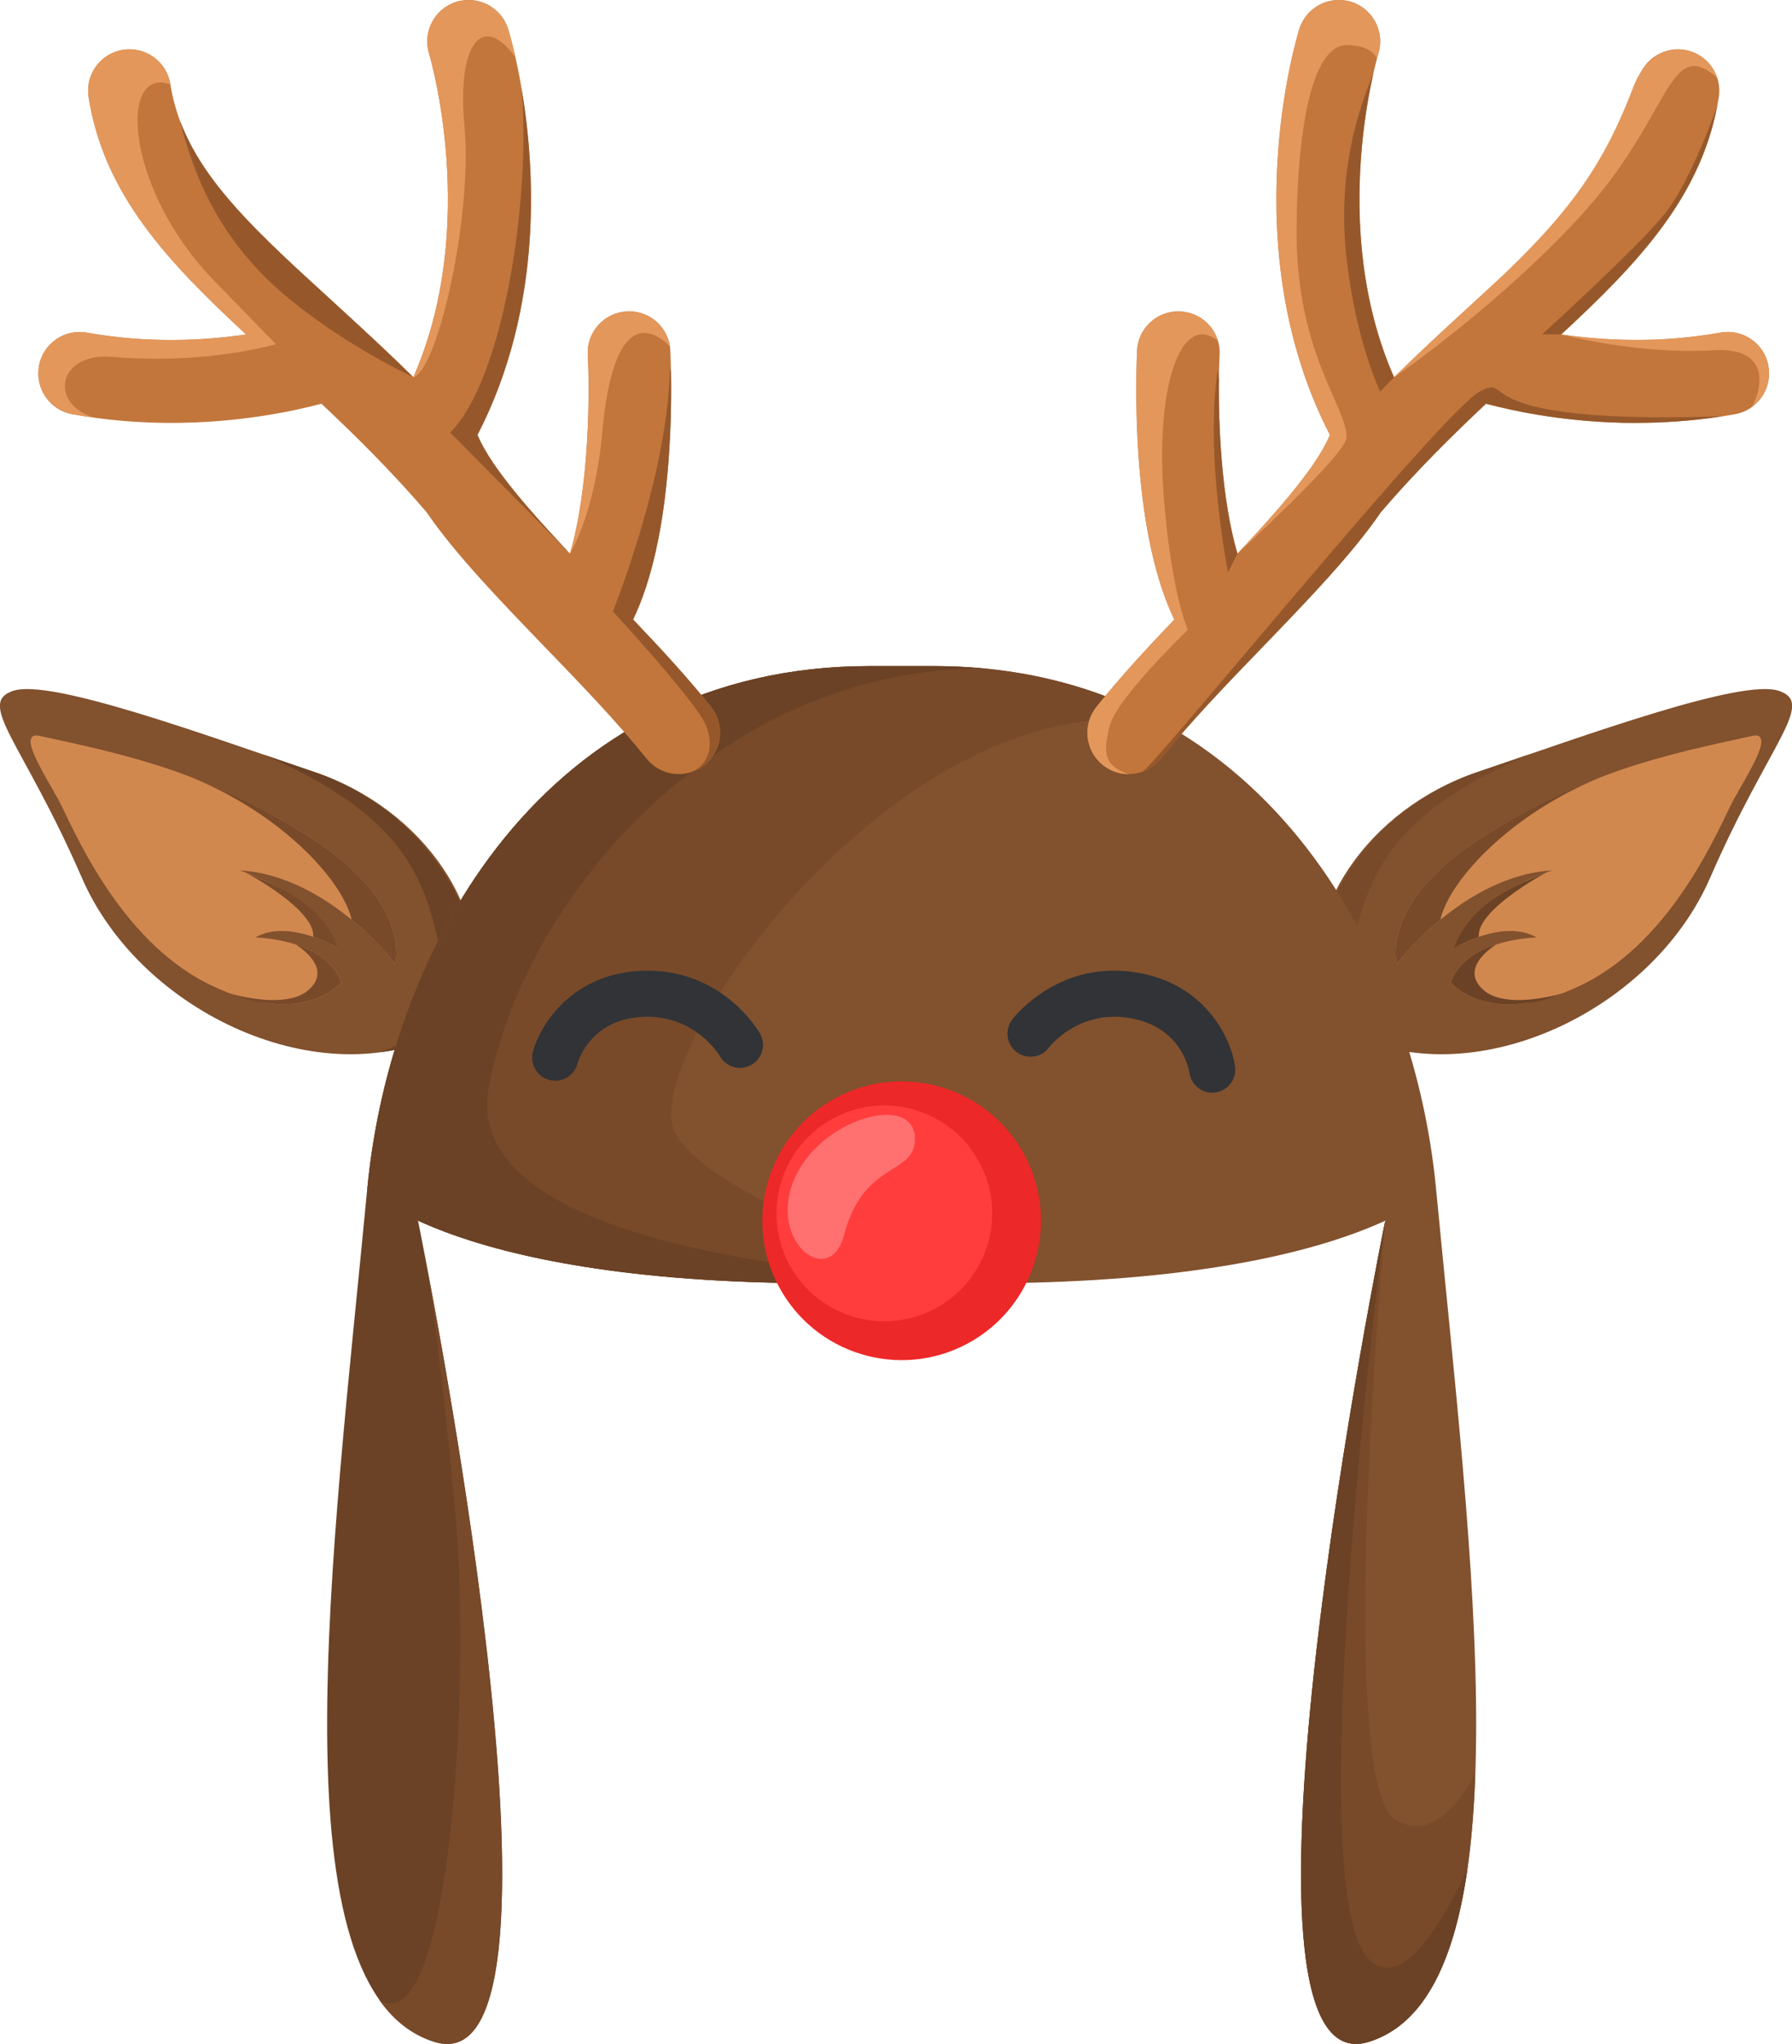 <?xml version="1.0" encoding="UTF-8"?><svg id="b" xmlns="http://www.w3.org/2000/svg" viewBox="0 0 156.95 178.92"><g id="c"><path d="m115.65,87.87c-1.97-8,4.16-17.04,13.73-20.28,9.56-3.24,23.13-8.21,26.41-7.12s-.84,4.49-6.02,16.39c-5.18,11.9-21.09,19.09-31.77,13.49-2.17-1.14-2.35-2.48-2.35-2.48Z" style="fill:#82512e; stroke-width:0px;"/><path d="m153.42,64.43c-7.8,1.69-14.43,3.11-23.52,8.8-9.1,5.7-7.57,11.14-7.57,11.14,0,0,5.87-7.75,13.65-8.18,0,0-6.72,1.97-8.67,6.84,0,0,4.27-2.67,7.28-.97,0,0-6.1.08-7.56,3.92,0,0,3.32,4.18,11.47.25s12.15-14.03,13.29-16.14c1.28-2.36,3.8-6.14,1.62-5.67Z" style="fill:#d1884f; stroke-width:0px;"/><path d="m133.95,66.03h0c-1.58.54-3.12,1.07-4.57,1.56-9.56,3.24-15.83,13-13.86,21,0,0,.73.69,2.48,1.76,1.7,1.03,3.66,1.49,5.63,1.76-4.25-1.59-6.23-4.44-4.91-10.32,1.41-6.29,4.39-11.11,15.24-15.76Z" style="fill:#784a2a; stroke-width:0px;"/><path d="m129.95,86.68c-2.31-2,1.1-4,1.12-4.01-1.63.52-3.34,1.5-4.03,3.31,0,0,2,2.51,6.7,1.81,1.49-.12,2.3-.58,3.11-.84-1.9.54-5.3,1.11-6.9-.27Z" style="fill:#6b4225; stroke-width:0px;"/><path d="m127.31,83.03s.92-.58,2.21-1.02c-.23-2.31,5.66-5.53,6.02-5.67-5.74,2.21-7.3,4.37-8.24,6.69Z" style="fill:#6b4225; stroke-width:0px;"/><path d="m132.16,77.91s0,0,0,0c-.01,0-.02.01-.03.02.02-.01.03-.02.03-.02Z" style="fill:#613c21; stroke-width:0px;"/><path d="m129.9,73.23c-9.1,5.7-7.57,11.14-7.57,11.14,0,0,1.43-1.89,3.82-3.86.82-3.59,6.53-9.64,14.79-12.76-3.4,1.24-6.98,2.93-11.04,5.48Z" style="fill:#784a2a; stroke-width:0px;"/><path d="m41.3,87.87c1.97-8-4.16-17.04-13.73-20.28-9.56-3.24-23.13-8.21-26.41-7.12-3.27,1.09.84,4.49,6.02,16.39,5.18,11.9,21.09,19.09,31.77,13.49,2.17-1.14,2.35-2.48,2.35-2.48Z" style="fill:#82512e; stroke-width:0px;"/><path d="m3.53,64.43c7.8,1.69,14.43,3.11,23.52,8.8,9.1,5.7,7.57,11.14,7.57,11.14,0,0-5.87-7.75-13.65-8.18,0,0,6.72,1.97,8.67,6.84,0,0-4.27-2.67-7.28-.97,0,0,6.1.08,7.56,3.92,0,0-3.32,4.18-11.47.25-8.15-3.92-12.15-14.03-13.29-16.14-1.28-2.36-3.8-6.14-1.62-5.67Z" style="fill:#d1884f; stroke-width:0px;"/><path d="m23,66.03h0c1.58.54,3.12,1.07,4.57,1.56,9.56,3.24,15.83,13,13.86,21,0,0-.73.69-2.48,1.76-1.7,1.03-3.66,1.49-5.63,1.76,4.25-1.59,6.23-4.44,4.91-10.32-1.41-6.29-4.39-11.11-15.24-15.76Z" style="fill:#6b4225; stroke-width:0px;"/><path d="m27,86.68c2.31-2-1.1-4-1.12-4.01,1.63.52,3.34,1.5,4.03,3.31,0,0-2,2.51-6.7,1.81-1.49-.12-2.3-.58-3.11-.84,1.9.54,5.3,1.11,6.9-.27Z" style="fill:#784a2a; stroke-width:0px;"/><path d="m29.64,83.03s-.92-.58-2.21-1.02c.23-2.31-5.66-5.53-6.02-5.67,5.74,2.21,7.3,4.37,8.24,6.69Z" style="fill:#784a2a; stroke-width:0px;"/><path d="m24.79,77.91h0s.02.01.03.02c-.02-.01-.03-.02-.03-.02Z" style="fill:#613c21; stroke-width:0px;"/><path d="m27.05,73.23c9.1,5.7,7.57,11.14,7.57,11.14,0,0-1.43-1.89-3.82-3.86-.82-3.59-6.53-9.64-14.79-12.76,3.4,1.24,6.98,2.93,11.04,5.48Z" style="fill:#784a2a; stroke-width:0px;"/><path d="m81.73,58.31h-5.53c-28.61,0-42.07,24.82-44.04,45.8,0,0,8.86,9.4,46.81,8.1,37.95,1.3,46.81-8.1,46.81-8.1-1.98-20.97-15.43-45.8-44.04-45.8Z" style="fill:#82512e; stroke-width:0px;"/><path d="m59.12,99.16c-3.46-6.51,19.99-40.02,42.8-35.85-5.64-3.14-12.34-5.01-20.18-5.01h-5.53c-28.61,0-42.07,24.82-44.04,45.8,0,0,8.86,9.4,46.81,8.1,1.98.07,3.88.11,5.71.12-5.71-1.86-22.69-7.76-25.56-13.16Z" style="fill:#784a2a; stroke-width:0px;"/><path d="m60.36,85.55c4.13,1.37,6.1,4.73,6.2,4.91.55.97.22,2.2-.75,2.75-.97.55-2.2.22-2.75-.75-.08-.13-2.14-3.52-6.47-3.46-4.71.07-5.9,3.7-6.02,4.12-.29,1.08-1.39,1.7-2.47,1.41-1.07-.28-1.71-1.41-1.42-2.48.65-2.41,3.54-6.99,9.85-7.08,1.44-.02,2.71.21,3.83.58Z" style="fill:#313336; stroke-width:0px;"/><path d="m95.41,85.18c1.15-.23,2.45-.29,3.87-.09,6.25.88,8.54,5.79,8.89,8.27.15,1.1-.62,2.12-1.72,2.27-1.1.15-2.11-.61-2.27-1.71-.07-.44-.8-4.18-5.46-4.84-4.36-.62-6.83,2.58-6.85,2.62-.67.89-1.94,1.07-2.83.39-.89-.67-1.07-1.94-.39-2.83.12-.17,2.5-3.25,6.77-4.09Z" style="fill:#313336; stroke-width:0px;"/><path d="m42.81,95.16c3.29-17.39,20.95-36.83,43.46-36.63-1.47-.14-2.97-.22-4.53-.22h-5.53c-28.61,0-42.07,24.82-44.04,45.8,0,0,8.86,9.4,46.81,8.1,3.7.13,7.12.15,10.29.09-10.42-.22-49.3-2.06-46.45-17.14Z" style="fill:#6b4225; stroke-width:0px;"/><path d="m85.22,117.34c-5.79,3.45-13.28,1.55-16.73-4.23-3.45-5.79-1.55-13.28,4.23-16.73,5.79-3.45,13.28-1.55,16.73,4.23,3.45,5.79,1.55,13.28-4.23,16.73Z" style="fill:#ed2828; stroke-width:0px;"/><path d="m82.29,114.33c-4.48,2.67-10.28,1.2-12.95-3.28-2.67-4.48-1.2-10.28,3.28-12.95,4.48-2.67,10.28-1.2,12.95,3.28,2.67,4.48,1.2,10.28-3.28,12.95Z" style="fill:#ff3d3d; stroke-width:0px;"/><path d="m80.13,99.63c-.07-4.03-8.42-1.73-10.62,3.72-2.2,5.45,3.18,9.49,4.42,4.75,1.73-6.6,6.26-5.15,6.2-8.47Z" style="fill:#ff7070; stroke-width:0px;"/><path d="m32.16,104.11c-3.02,31.79-8.29,70.18,5.88,74.62,14.17,4.45-1.43-71.88-1.43-71.88l-4.45-2.75Z" style="fill:#6b4225; stroke-width:0px;"/><path d="m125.78,104.11c3.02,31.79,8.29,70.18-5.88,74.62-14.17,4.45,1.43-71.88,1.43-71.88l4.45-2.75Z" style="fill:#82512e; stroke-width:0px;"/><path d="m39.84,131.95c1.5,15.92-.51,46.97-6.63,43.1h0c1.27,1.81,2.86,3.07,4.82,3.69,12.21,3.83,2.31-52.37-.66-67.94.03.17.99,5.5,2.47,21.15Z" style="fill:#784a2a; stroke-width:0px;"/><path d="m122.23,159.29c-5.41-3.29-.9-52.43-.9-52.44,0,0-15.59,76.33-1.43,71.88,6.46-2.03,8.88-11.12,9.31-23.43-1.63,2.97-4.07,5.77-6.98,4Z" style="fill:#784a2a; stroke-width:0px;"/><path d="m119.9,178.73c4.89-1.53,7.46-7.11,8.61-15.06-2.92,6.11-6.22,10.63-8.78,7.65-5.93-6.92,1.59-64.47,1.59-64.47,0,0-15.59,76.33-1.43,71.88Z" style="fill:#6b4225; stroke-width:0px;"/><path d="m154.89,32.04c-.35-1.97-2.24-3.28-4.21-2.92-5.35.96-10.28.69-13.94.16,6.84-6.33,12.45-12.24,13.8-20.77.31-1.98-1.04-3.83-3.01-4.15-1.98-.31-3.83,1.04-4.15,3.01-1.12,7.07-6.56,12.03-14.1,18.91-.81.74-1.64,1.5-2.48,2.28,0,0,0,0-.01.01-1.52,1.4-3.09,2.88-4.69,4.45-5.86-13.33-1.42-28.17-1.38-28.32.59-1.91-.47-3.94-2.38-4.54-1.91-.59-3.94.47-4.54,2.38-.25.79-5.79,19.12,2.68,35.53-.31.74-.77,1.56-1.36,2.43-.04.05-.07.11-.11.16-1.61,2.35-4.06,5.08-6.63,7.8-1.69-5.73-1.74-14.02-1.56-17.39.11-2-1.42-3.7-3.42-3.81-2-.11-3.71,1.42-3.81,3.42,0,.18-.23,4.41.15,9.57.44,5.9,1.48,10.59,3.11,13.98-2.41,2.52-4.78,5.09-6.82,7.64-1.25,1.56-1,3.84.56,5.09.67.54,1.47.8,2.26.8,1.06,0,2.11-.47,2.83-1.36,2.54-3.17,5.76-6.51,8.87-9.73,4.12-4.27,7.89-8.18,10.41-11.86,3.06-3.56,6.2-6.67,9.19-9.47,2.6.69,7.32,1.68,13.14,1.68,2.69,0,5.62-.21,8.67-.76,1.97-.35,3.28-2.24,2.92-4.21Z" style="fill:#c2763c; stroke-width:0px;"/><path d="m3.41,32.04c.35-1.97,2.24-3.28,4.21-2.92,5.35.96,10.28.69,13.94.16-6.84-6.33-12.45-12.24-13.8-20.77-.31-1.98,1.04-3.83,3.01-4.15,1.98-.31,3.83,1.04,4.15,3.01,1.12,7.07,6.56,12.03,14.1,18.91.81.74,1.64,1.5,2.48,2.28,0,0,0,0,.01.01,1.52,1.4,3.09,2.88,4.69,4.45,5.86-13.33,1.42-28.17,1.38-28.32-.59-1.91.47-3.94,2.38-4.54,1.91-.59,3.94.47,4.54,2.38.25.79,5.79,19.12-2.68,35.53.31.74.77,1.56,1.36,2.43.04.05.07.11.11.16,1.61,2.35,4.06,5.08,6.63,7.8,1.69-5.73,1.74-14.02,1.56-17.39-.11-2,1.42-3.7,3.42-3.81,2-.11,3.71,1.42,3.81,3.42,0,.18.23,4.41-.15,9.57-.44,5.9-1.48,10.59-3.11,13.98,2.41,2.52,4.78,5.09,6.82,7.64,1.25,1.56,1,3.84-.56,5.09-.67.54-1.47.8-2.26.8-1.06,0-2.11-.47-2.83-1.36-2.54-3.17-5.76-6.51-8.87-9.73-4.12-4.27-7.89-8.18-10.41-11.86-3.06-3.56-6.2-6.67-9.19-9.47-2.6.69-7.32,1.68-13.14,1.68-2.69,0-5.62-.21-8.67-.76-1.97-.35-3.28-2.24-2.92-4.21Z" style="fill:#c2763c; stroke-width:0px;"/><path d="m14.92,7.37c-.31-1.98-2.17-3.33-4.15-3.01-1.98.31-3.33,2.17-3.01,4.15,1.35,8.53,6.96,14.44,13.8,20.77-3.66.53-8.59.8-13.94-.16-1.97-.35-3.85.95-4.21,2.92-.35,1.97.95,3.85,2.92,4.21.64.12,1.28.21,1.91.3-3.98-1.18-3.22-5.73,1.62-5.31,8.18.71,14.3-1.11,14.3-1.11,0,0,2.18,2.24-5.46-5.62-7.64-7.86-8.42-18.74-3.78-17.13Z" style="fill:#e3975b; stroke-width:0px;"/><path d="m40.68,11.09c-.67-7.25,1.55-10.1,4.47-6.06-.32-1.44-.59-2.32-.64-2.48-.59-1.91-2.63-2.98-4.54-2.38-1.91.59-2.98,2.63-2.38,4.54.05.15,4.48,14.99-1.38,28.32,2.13-.66,5.19-14.12,4.47-21.93Z" style="fill:#e3975b; stroke-width:0px;"/><path d="m52.77,37.68c.66-7.38,2.72-10.4,5.9-7.38h0c-.29-1.81-1.9-3.14-3.77-3.04-2,.11-3.53,1.82-3.42,3.81.18,3.37.13,11.66-1.56,17.39,0,0,2.19-3.45,2.85-10.78Z" style="fill:#e3975b; stroke-width:0px;"/><path d="m104.03,55.13s-1.46-3.28-2.11-11.75c-.72-9.49,1.47-16.12,4.75-13.55-.43-1.42-1.71-2.48-3.27-2.56-2-.11-3.71,1.42-3.81,3.42,0,.18-.23,4.41.15,9.57.44,5.9,1.48,10.59,3.11,13.98-2.41,2.52-4.78,5.09-6.82,7.64-1.25,1.56-1,3.84.56,5.09.67.54,1.47.8,2.26.8-2.17-.77-2.23-1.76-1.68-4.17s6.86-8.46,6.86-8.46Z" style="fill:#e3975b; stroke-width:0px;"/><path d="m117.93,38.32c.08-2.75-4.53-7.41-4.37-18.64.16-11.23,2.06-15.73,4.37-15.73s2.67,1.19,2.67,1.19h0c.07-.27.12-.42.12-.44.59-1.91-.47-3.94-2.38-4.54-1.91-.59-3.94.47-4.54,2.38-.25.79-5.79,19.12,2.68,35.53-.31.74-.77,1.56-1.36,2.43-.04.05-.07.11-.11.16-1.61,2.35-4.06,5.08-6.63,7.8,0,0,9.51-8.68,9.55-10.14Z" style="fill:#e3975b; stroke-width:0px;"/><path d="m139.12,18.12c7.19-8.11,7.08-15.03,11.28-11.3-.41-1.25-1.49-2.24-2.88-2.46-1.98-.31-3.63,1.02-4.5,3.33-2.84,7.47-6.2,11.72-13.74,18.6-.81.74-1.64,1.5-2.48,2.28,0,0,0,0-.01.01-1.52,1.4-3.09,2.88-4.69,4.45,0,0,9.73-6.67,17.03-14.9Z" style="fill:#e3975b; stroke-width:0px;"/><path d="m150.68,29.11c-5.35.96-10.28.69-13.94.16,0,0,6.54,1.79,13.44,1.39,4.76-.27,4.25,3.2,3.25,4.96,1.1-.79,1.71-2.17,1.45-3.59-.35-1.97-2.24-3.28-4.21-2.92Z" style="fill:#e3975b; stroke-width:0px;"/><path d="m31.52,28.57s0,0-.01-.01c-.85-.78-1.68-1.54-2.48-2.28-6.34-5.78-11.2-10.21-13.25-15.68h0c1.5,6.12,4.34,11.31,9.59,15.59,5.25,4.28,10.84,6.83,10.84,6.83-1.6-1.57-3.17-3.05-4.69-4.45Z" style="fill:#96582b; stroke-width:0px;"/><path d="m45.68,7.73c.83,9.24-1.47,25.33-6.25,30.13l10.49,10.6c-2.57-2.72-5.03-5.45-6.63-7.8-.03-.05-.07-.11-.11-.16-.59-.87-1.05-1.69-1.36-2.43,5.86-11.34,5.01-23.6,3.85-30.35Z" style="fill:#96582b; stroke-width:0px;"/><path d="m53.68,53.53s7.25,7.82,8.15,9.97c.88,2.08-.02,4.09-2.17,4.25.72-.04,1.44-.3,2.05-.79,1.56-1.25,1.81-3.53.56-5.09-2.04-2.55-4.41-5.12-6.82-7.64,1.63-3.39,2.67-8.07,3.11-13.98.24-3.21.24-6.06.21-7.8-.06,0-.1,0-.1,0-.25,9.39-5,21.09-5,21.09Z" style="fill:#96582b; stroke-width:0px;"/><path d="m143.29,37.01c2.35,0,4.89-.16,7.53-.57-23.28.78-17.99-3.82-21.2-2.18-3.21,1.65-27.94,32.14-29.54,33.28,0,0,.18-.08.52-.23.4-.22.77-.53,1.08-.91,2.54-3.17,5.76-6.51,8.87-9.73,4.12-4.27,7.89-8.18,10.41-11.86,3.06-3.56,6.2-6.67,9.19-9.47,2.6.69,7.32,1.68,13.14,1.68Z" style="fill:#96582b; stroke-width:0px;"/><path d="m108.38,48.46c-1.4-4.76-1.68-11.3-1.62-15.3l-.09-.82c-1.18,7.36.88,17.76.88,17.76l.83-1.63Z" style="fill:#96582b; stroke-width:0px;"/><path d="m120.26,6.51c-1.34,3.21-3.16,8.72-2.33,16.06.82,7.33,2.95,11.7,2.95,11.7l1.21-1.24c-4.66-10.59-2.81-22.14-1.83-26.51Z" style="fill:#96582b; stroke-width:0px;"/><path d="m135.06,29.27h1.68c6.63-6.14,12.11-11.89,13.66-20-.02.06-2.26,6.5-4.56,9.4-2.31,2.91-10.79,10.61-10.79,10.61Z" style="fill:#96582b; stroke-width:0px;"/></g></svg>